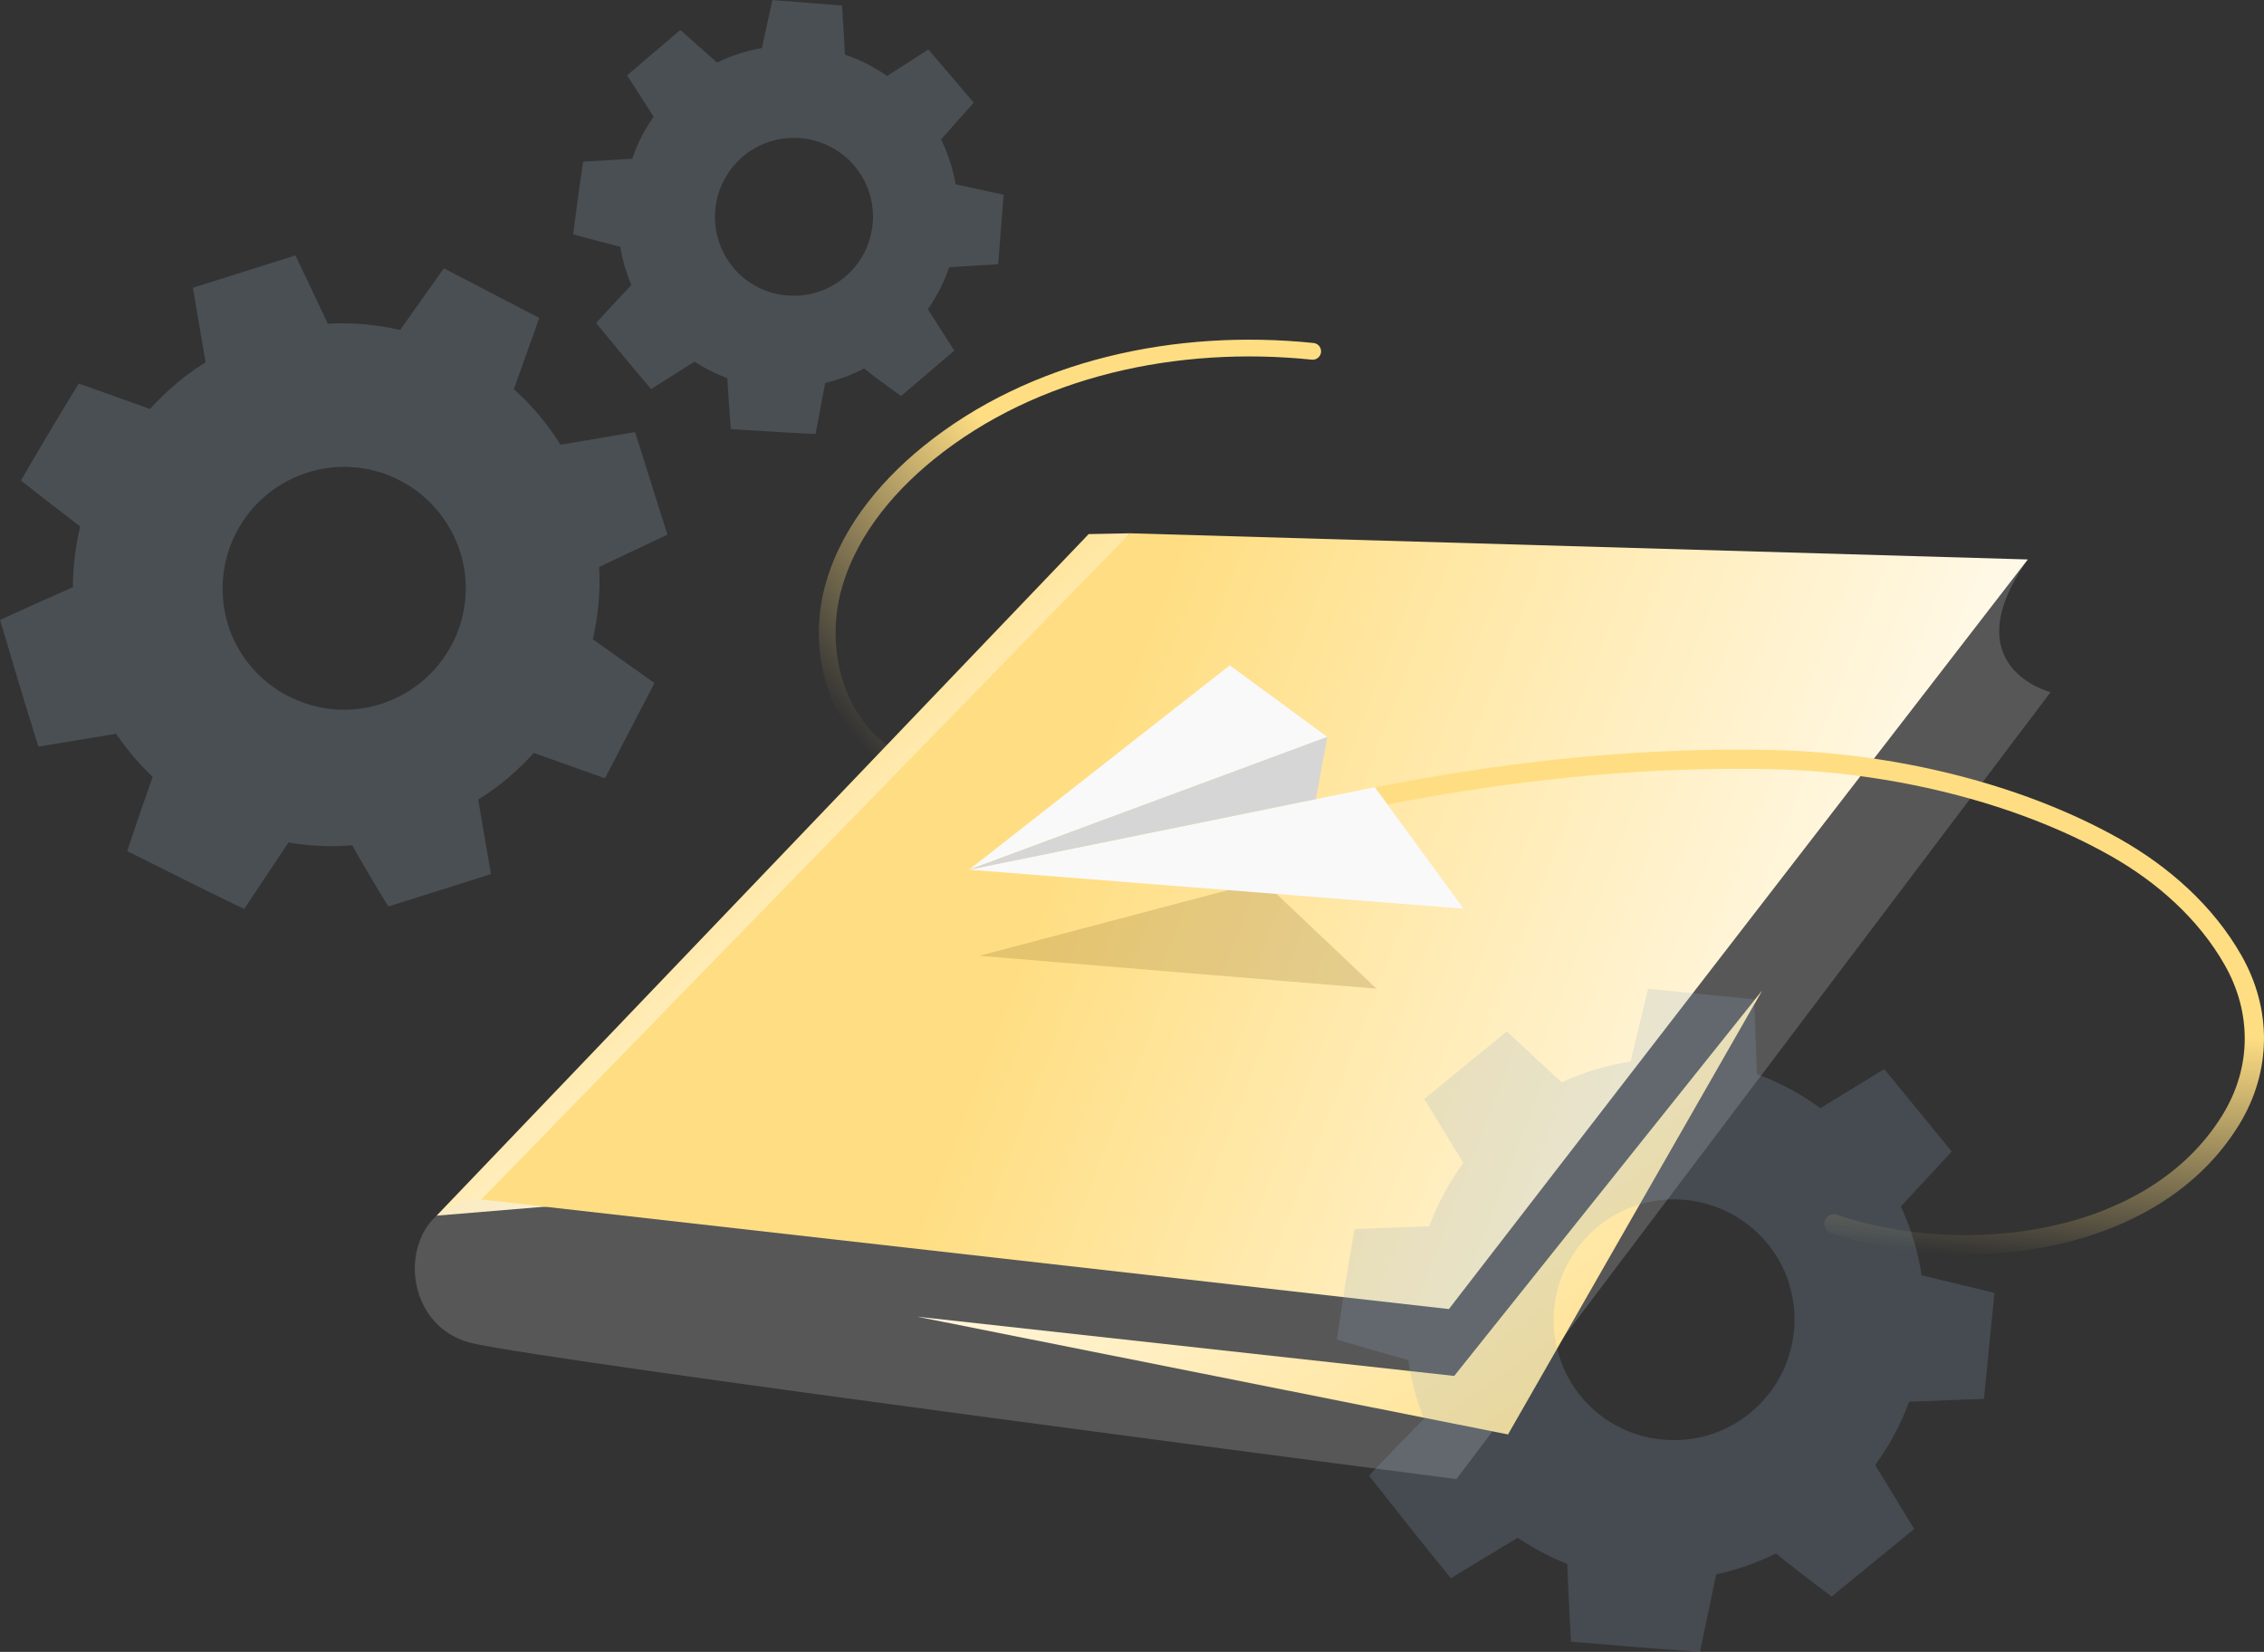 <?xml version="1.0" encoding="UTF-8"?><svg id="Layer_2" xmlns="http://www.w3.org/2000/svg" xmlns:xlink="http://www.w3.org/1999/xlink" viewBox="0 0 336.61 245.57"><rect x="0" y="0" width="336.61" height="245.57" fill="#333333" stroke="none"/><defs><style>.cls-1{fill:url(#linear-gradient-2);}.cls-2{fill:#7c5b19;}.cls-2,.cls-3,.cls-4,.cls-5{opacity:.2;}.cls-6{fill:#d6d6d6;}.cls-7{stroke:url(#linear-gradient-4);stroke-width:2.86px;}.cls-7,.cls-8{fill:none;stroke-linecap:round;stroke-miterlimit:10;}.cls-9{fill:#a5bed1;}.cls-4{fill:#eaeaea;}.cls-10{fill:#f9f9f9;}.cls-11{fill:url(#linear-gradient-5);}.cls-12{fill:url(#linear-gradient);}.cls-8{stroke:url(#linear-gradient-3);stroke-width:2.49px;}.cls-5{fill:#8dacc5;}</style><linearGradient id="linear-gradient" x1="142.09" y1="158.94" x2="102.6" y2="114.35" gradientTransform="matrix(1, 0, 0, 1, 0, 0)" gradientUnits="userSpaceOnUse"><stop offset="0" stop-color="#fff"/><stop offset="1" stop-color="#ffde83"/></linearGradient><linearGradient id="linear-gradient-2" x1="295.61" y1="172.78" x2="160.46" y2="120.7" xlink:href="#linear-gradient"/><linearGradient id="linear-gradient-3" x1="189.44" y1="43.48" x2="120.27" y2="101.52" gradientTransform="matrix(1, 0, 0, 1, 0, 0)" gradientUnits="userSpaceOnUse"><stop offset=".5" stop-color="#ffde83"/><stop offset="1" stop-color="#ffde83" stop-opacity="0"/></linearGradient><linearGradient id="linear-gradient-4" x1="332.1" y1="44.2" x2="317.08" y2="115.29" gradientTransform="translate(-83.08 105.75) rotate(-6.82)" gradientUnits="userSpaceOnUse"><stop offset=".5" stop-color="#ffde83"/><stop offset="1" stop-color="#ffde83" stop-opacity="0"/></linearGradient><linearGradient id="linear-gradient-5" x1="170.51" y1="130.94" x2="236.21" y2="223.88" xlink:href="#linear-gradient"/></defs><g id="Layer_1-2"><g><g class="cls-3"><path class="cls-9" d="M89.93,115.73l7.38-14.19-9.17-6.5c.81-3.48,1.14-7.09,.94-10.75l10.15-4.81-4.81-15.25-11.08,1.89c-1.93-3.11-4.28-5.88-6.94-8.26l3.78-10.59-14.19-7.38-5.49,7.74-1.01,1.43c-3.48-.81-7.09-1.14-10.75-.94l-4.81-10.15-15.25,4.81,1.89,11.08c-3.11,1.93-5.88,4.28-8.26,6.94l-10.59-3.78h0c-1.4,2.28-2.8,4.55-4.16,6.85-1.38,2.29-2.72,4.59-4.06,6.9l-.39,.67,.69,.54c2.69,2.13,5.41,4.2,8.13,6.29-.73,2.94-1.08,5.98-1.09,9.03-3.1,1.36-6.19,2.73-9.27,4.15l-1.56,.72,.51,1.7,2.28,7.66c.75,2.56,1.56,5.1,2.34,7.64l.56,1.83,1.92-.32,9.64-1.59c1.58,2.32,3.41,4.47,5.44,6.4-1.08,3.08-2.17,6.16-3.2,9.26l-.59,1.78,1.61,.8c4.78,2.37,9.52,4.79,14.33,7.1l1.46,.7,.83-1.25c1.91-2.88,3.85-5.74,5.74-8.63,3.15,.52,6.34,.69,9.49,.41,.8,1.43,1.61,2.86,2.45,4.27,.94,1.63,1.93,3.23,2.92,4.83h0l15.25-4.81-1.89-11.08c3.11-1.93,5.88-4.28,8.26-6.94l10.59,3.78Zm-40.76-10.33c-2.49-.27-4.89-1.09-7.04-2.3-4.31-2.45-7.42-6.67-8.52-11.29-1.13-4.62-.36-9.49,1.93-13.39,2.25-3.94,5.98-6.84,10.2-8.18,4.22-1.33,8.94-1.09,13.03,.86,4.11,1.87,7.53,5.42,9.26,9.84,.85,2.21,1.29,4.61,1.22,7.04-.09,2.42-.63,4.86-1.69,7.1-1.07,2.22-2.57,4.28-4.45,5.92-1.88,1.65-4.12,2.9-6.51,3.67h0c-.54,.17-1.08,.31-1.62,.44-.03,0-.06,0-.09,.02,.58-.13,1.15-.27,1.71-.45-2.4,.73-4.95,1.01-7.43,.73Zm4.24-.02c-.08,.01-.17,.03-.25,.04,.08-.01,.17-.03,.25-.04Zm5.06-1.41h0Z"/><path class="cls-9" d="M148.4,39.31l.82-10.36-7.14-1.56c-.4-2.29-1.12-4.53-2.16-6.67l4.86-5.46-6.75-7.9-6.15,3.94c-1.94-1.37-4.05-2.43-6.25-3.18l-.43-7.29-10.36-.82-1.32,6.02-.24,1.11c-2.29,.4-4.53,1.12-6.67,2.16l-5.46-4.85-7.91,6.75,3.94,6.15c-1.37,1.94-2.43,4.05-3.18,6.25l-7.29,.43h0c-.26,1.72-.52,3.43-.75,5.15-.24,1.72-.46,3.44-.68,5.16l-.06,.5,.55,.15c2.15,.59,4.3,1.14,6.46,1.7,.31,1.95,.87,3.85,1.64,5.68-1.51,1.6-3.01,3.21-4.49,4.83l-.75,.82,.73,.89,3.31,4.01c1.1,1.34,2.23,2.65,3.34,3.98l.8,.95,1.07-.68,5.37-3.4c1.54,.99,3.17,1.81,4.88,2.45,.14,2.12,.27,4.24,.44,6.35l.1,1.22,1.16,.07c3.46,.21,6.91,.45,10.38,.61l1.05,.05,.18-.96c.41-2.21,.85-4.41,1.24-6.62,2.02-.49,3.97-1.19,5.78-2.16,.84,.65,1.69,1.31,2.55,1.94,.98,.73,1.98,1.44,2.97,2.15h0l7.91-6.75-3.94-6.15c1.37-1.94,2.43-4.05,3.18-6.25l7.29-.43Zm-27.01,4.16c-1.56,.47-3.2,.59-4.8,.41-3.2-.37-6.13-2.11-7.96-4.6-1.85-2.48-2.62-5.59-2.24-8.5,.35-2.93,1.84-5.61,4.03-7.48,2.19-1.87,5.07-2.92,8.02-2.79,2.94,.08,5.88,1.33,8.04,3.54,1.07,1.11,1.94,2.43,2.52,3.9,.56,1.47,.86,3.07,.79,4.68-.08,1.6-.45,3.21-1.16,4.68-.71,1.47-1.73,2.78-2.97,3.84h0c-.28,.24-.57,.46-.86,.67-.02,.01-.03,.02-.05,.03,.31-.22,.62-.45,.91-.7-1.25,1.05-2.7,1.86-4.26,2.32Zm2.53-1.09s-.09,.06-.14,.09c.05-.03,.09-.06,.14-.09Zm2.67-2.12v0Z"/></g><polygon class="cls-12" points="64.92 180.72 161.86 79.4 167.99 79.28 88.83 178.74 64.92 180.72"/><path class="cls-4" d="M71.55,178.32c-12.64,.07-13.2,18.54-1.4,21.35,11.8,2.81,146.39,20.22,146.39,20.22l88.34-116.99s-14.64-3.7-3.39-19.73L71.55,178.32Z"/><polygon class="cls-1" points="71.55 178.32 167.99 79.28 301.49 83.17 215.42 194.61 71.55 178.32"/><path class="cls-8" d="M131.1,111.73c-6.95-5.17-9.42-14.94-7.46-23.38,1.96-8.43,7.69-15.58,14.42-21.03,15.7-12.71,37.01-17.16,57.11-15.09"/><path class="cls-7" d="M272.65,181.95c19.2,6.51,47.44,3.42,59.03-15.48,4.6-7.5,4.61-16.2,.34-23.71-4.05-7.14-10.47-12.8-17.56-16.8-14.87-8.39-33.84-12.65-50.81-13.03-27.88-.63-55.29,3.8-82.22,10.94-3.59,.95-7.16,1.95-10.72,2.99-3.9,1.14-3.92,1.08-7.79,2.35"/><polygon class="cls-2" points="145.61 142.09 187.75 130.96 204.66 146.98 145.61 142.09"/><g><polygon class="cls-10" points="144.09 129.29 182.84 98.91 197.34 109.55 144.09 129.29"/><polygon class="cls-10" points="144.09 129.29 217.61 135.09 204.4 117.02 144.09 129.29"/><polygon class="cls-6" points="197.34 109.55 195.64 118.8 144.09 129.29 197.34 109.55"/></g><polygon class="cls-11" points="216.21 204.55 262 147.25 224.21 213.25 136.35 195.74 216.21 204.55"/><path class="cls-5" d="M294.97,207.97l1.57-15.77-10.83-2.61c-.53-3.5-1.56-6.95-3.09-10.24l7.57-8.16-10.04-12.26-9.5,5.81c-2.92-2.15-6.1-3.84-9.42-5.05l-.42-11.13-15.77-1.57-2.2,9.14-.41,1.69c-3.5,.53-6.95,1.56-10.24,3.09l-8.16-7.57-12.27,10.04,5.81,9.5c-2.15,2.92-3.84,6.1-5.05,9.42l-11.13,.42h0c-.45,2.61-.91,5.22-1.31,7.83-.43,2.61-.81,5.23-1.2,7.84l-.11,.76,.83,.25c3.25,.97,6.53,1.88,9.79,2.8,.41,2.98,1.2,5.9,2.32,8.72-2.35,2.39-4.69,4.79-7,7.22l-1.17,1.23,1.09,1.38,4.92,6.22c1.63,2.08,3.31,4.12,4.97,6.17l1.19,1.48,1.65-1,8.29-5.01c2.31,1.55,4.78,2.86,7.36,3.89,.14,3.23,.27,6.47,.46,9.7l.11,1.86,1.77,.14c5.27,.42,10.53,.91,15.8,1.26l1.6,.11,.3-1.46c.7-3.35,1.44-6.7,2.11-10.06,3.09-.68,6.09-1.7,8.88-3.11,1.27,1.02,2.53,2.04,3.83,3.03,1.47,1.15,2.97,2.26,4.47,3.37h0l12.27-10.04-5.81-9.5c2.15-2.92,3.84-6.1,5.05-9.42l11.13-.42Zm-41.31,5.48c-2.39,.66-4.9,.79-7.33,.47-4.87-.67-9.29-3.41-11.99-7.26-2.74-3.83-3.82-8.6-3.15-13.03,.62-4.45,2.99-8.49,6.38-11.28,3.4-2.78,7.83-4.29,12.31-4.01,4.47,.21,8.93,2.22,12.14,5.65,1.6,1.72,2.89,3.77,3.71,6.03,.81,2.26,1.21,4.71,1.06,7.16-.17,2.44-.79,4.88-1.92,7.09-1.12,2.21-2.73,4.18-4.64,5.77l.02-.02-.02,.02c-.43,.35-.88,.69-1.33,1-.02,.02-.05,.03-.07,.05,.48-.33,.95-.67,1.41-1.04-1.94,1.56-4.18,2.75-6.57,3.4Zm3.9-1.58c-.07,.04-.14,.09-.22,.13,.07-.04,.14-.09,.22-.13Zm4.14-3.15l-.02,.02,.02-.02Z"/></g></g></svg>
